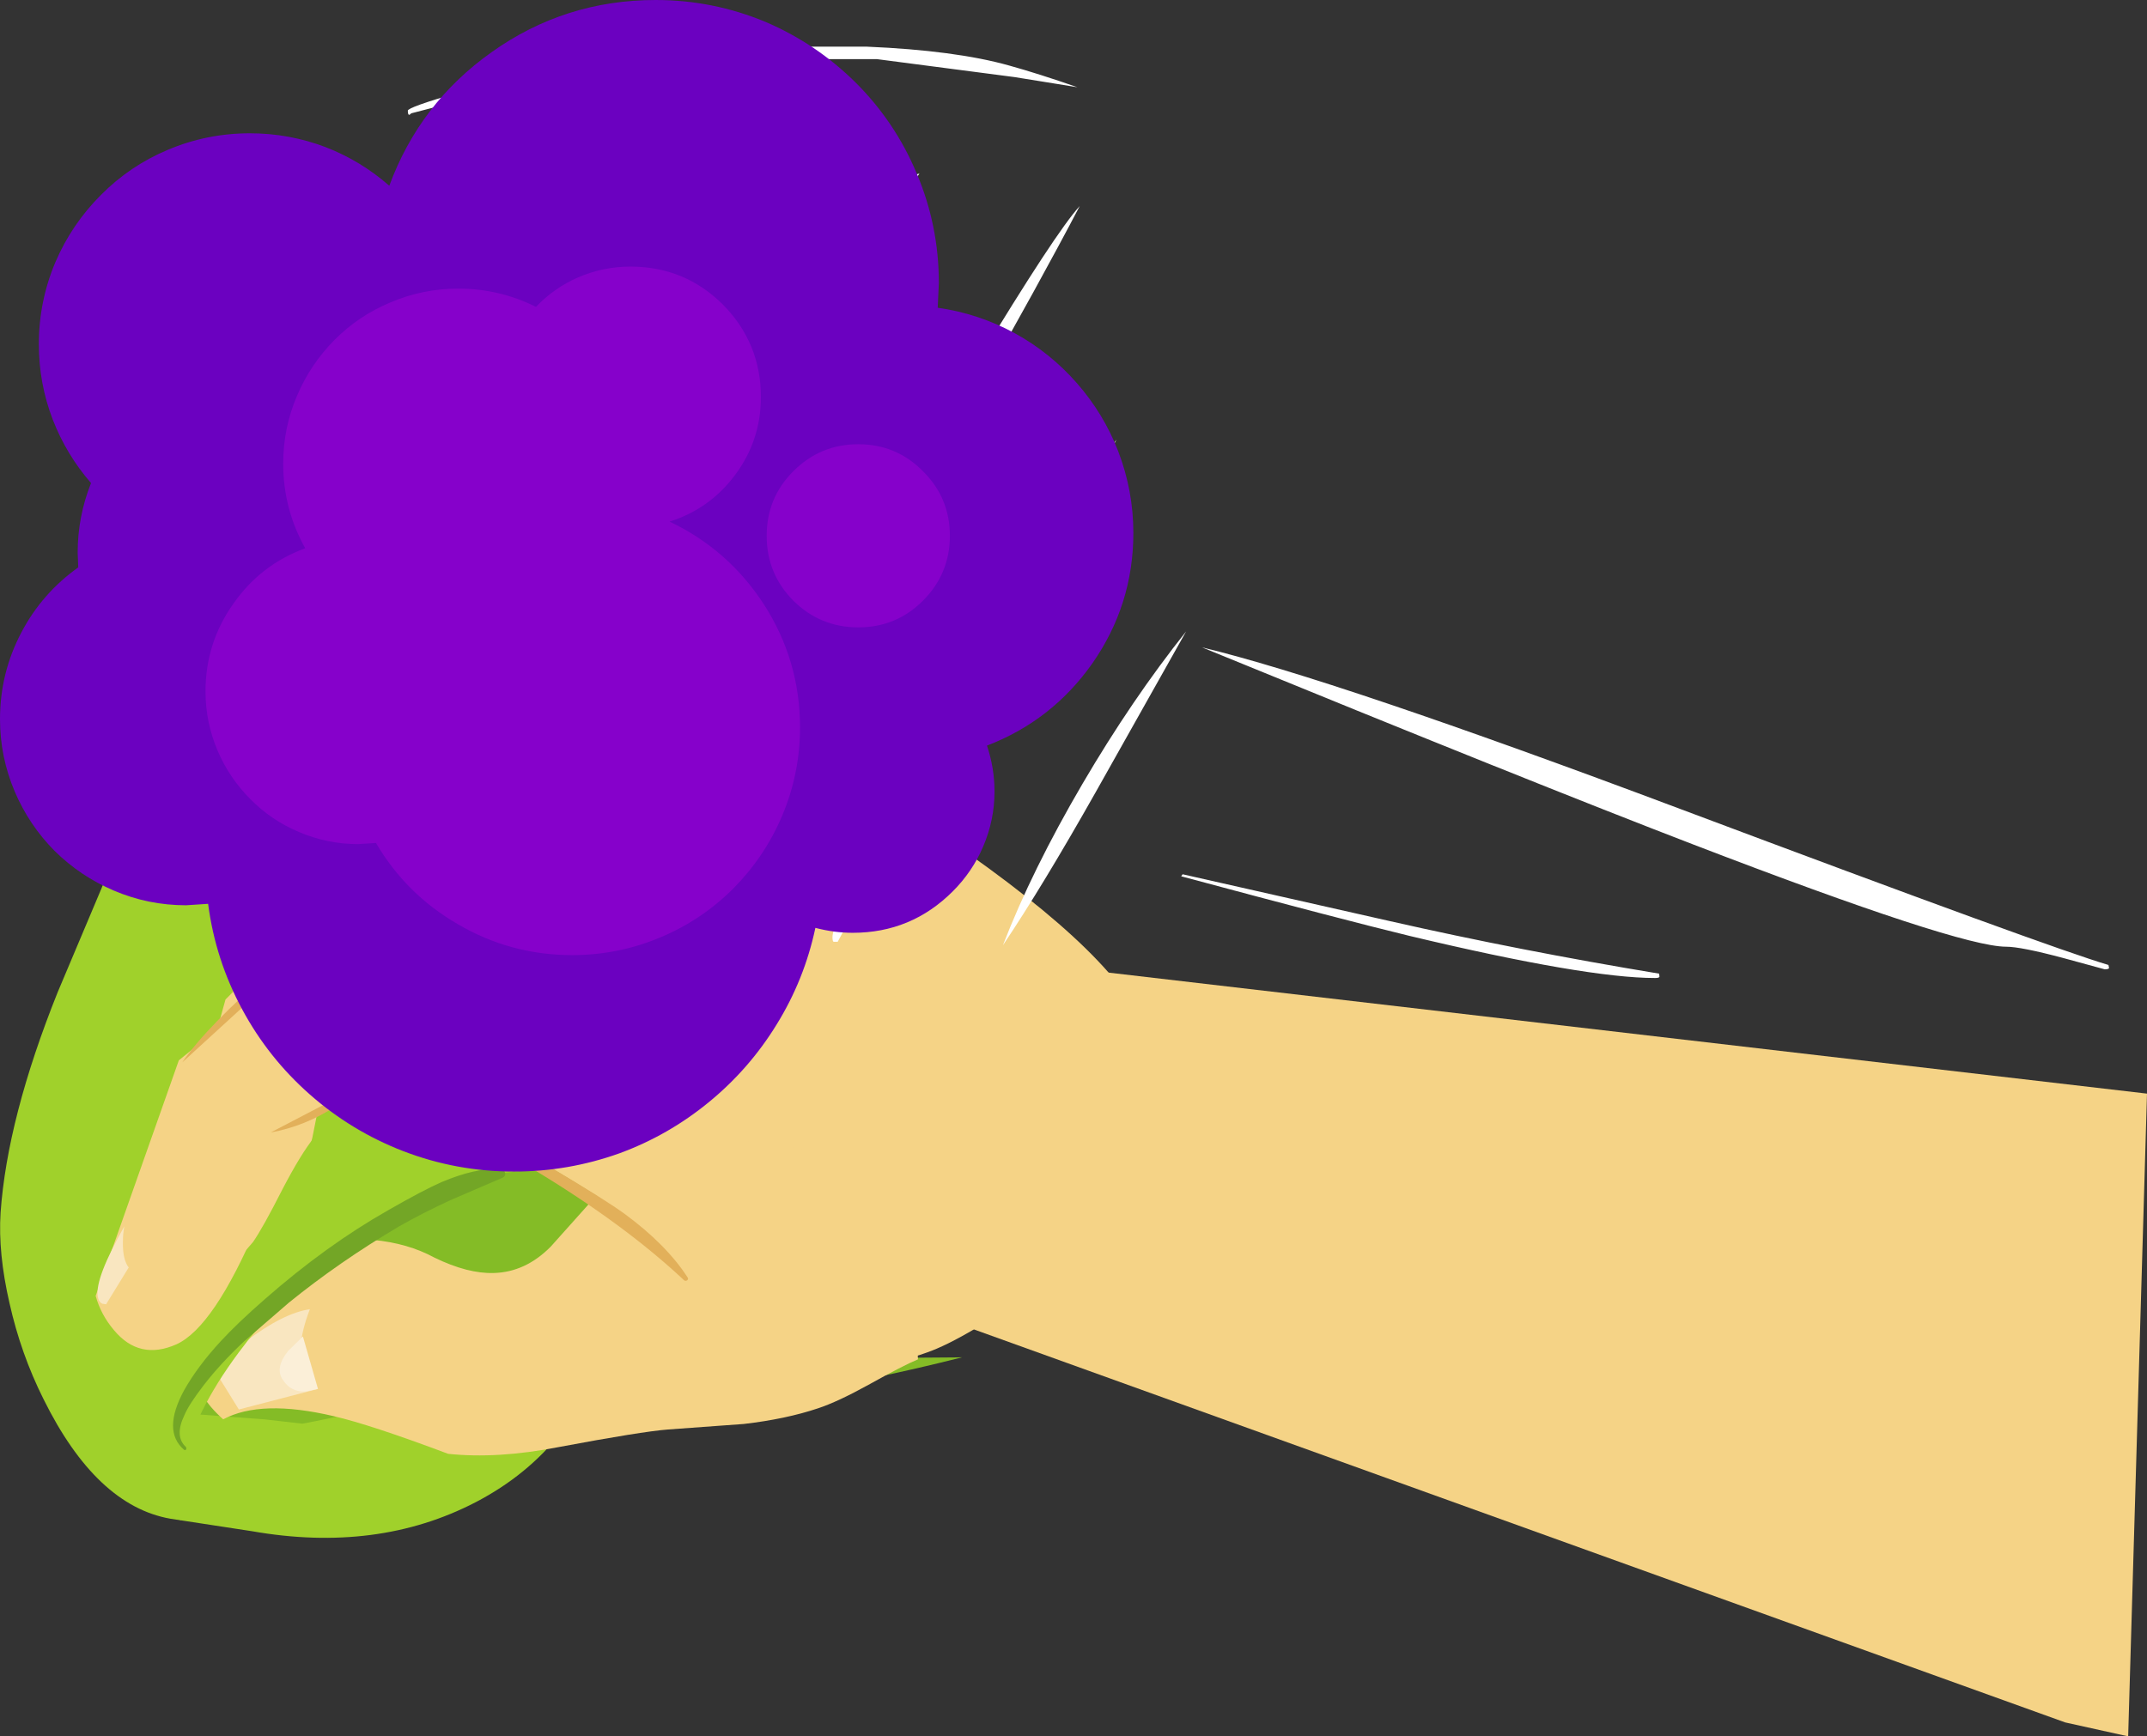 <?xml version="1.0" encoding="UTF-8" standalone="no"?>
<svg xmlns:xlink="http://www.w3.org/1999/xlink" height="299.6px" width="370.35px" xmlns="http://www.w3.org/2000/svg">
  <rect width="100%" height="100%" fill="#333333" stroke="none"/>
  <g transform="matrix(1.0, 0.0, 0.0, 1.0, -165.55, 457.6)">
    <path d="M199.6 -311.2 Q201.0 -293.75 202.65 -285.9 205.3 -273.1 211.5 -262.85 222.65 -245.65 233.0 -248.95 241.0 -251.55 253.3 -269.5 260.9 -279.9 269.5 -294.7 L284.05 -320.8 Q302.35 -353.6 317.9 -370.65 309.75 -369.45 289.15 -377.0 L270.75 -384.05 Q259.1 -388.55 251.95 -390.9 230.35 -398.0 219.4 -395.8 205.35 -393.0 204.65 -375.1 L199.6 -311.2" fill="#73a626" fill-rule="evenodd" stroke="none"/>
    <path d="M194.95 -195.55 L209.0 -193.4 Q230.65 -189.6 247.6 -198.4 265.55 -207.75 270.75 -227.95 275.35 -245.35 276.8 -276.4 277.8 -296.65 277.45 -325.45 277.6 -333.9 279.3 -344.5 L282.5 -363.4 Q284.9 -376.85 287.0 -383.35 290.95 -396.05 297.15 -399.7 L293.0 -398.05 288.85 -396.3 Q271.95 -387.8 259.5 -376.35 256.15 -373.2 249.65 -365.4 243.45 -358.6 238.25 -356.2 234.15 -354.3 229.3 -354.4 224.6 -354.5 220.3 -356.45 212.15 -359.4 208.7 -364.8 206.65 -367.95 203.35 -378.75 200.5 -362.65 197.65 -350.4 194.15 -335.5 189.85 -322.55 187.45 -314.95 183.05 -304.3 L175.5 -286.4 Q166.8 -264.7 165.65 -248.35 165.2 -241.35 167.2 -232.7 169.15 -224.0 173.05 -216.2 182.15 -197.8 194.95 -195.55" fill="#a0d12b" fill-rule="evenodd" stroke="none"/>
    <path d="M198.1 -248.9 Q192.4 -230.85 193.95 -217.2 L258.75 -357.55 Q244.55 -342.65 231.45 -320.1 222.35 -304.65 209.95 -278.0 201.75 -260.75 198.1 -248.9" fill="#84bc26" fill-rule="evenodd" stroke="none"/>
    <path d="M219.45 -261.4 Q215.65 -244.9 211.75 -240.15 209.45 -237.3 206.1 -235.3 202.8 -233.3 199.65 -232.85 196.25 -232.35 194.15 -233.65 191.8 -235.15 191.55 -238.65 L204.45 -285.15 241.1 -321.75 250.6 -297.95 222.55 -276.9 219.45 -261.4" fill="#f5d386" fill-rule="evenodd" stroke="none"/>
    <path d="M195.1 -213.9 Q207.4 -229.15 216.85 -237.3 230.0 -248.65 244.4 -253.45 249.2 -255.05 256.05 -255.6 L269.15 -254.95 Q275.65 -253.65 277.7 -250.25 280.05 -246.25 275.9 -240.05 269.0 -229.4 249.85 -221.3 235.2 -215.2 217.7 -211.95 L211.15 -212.7 205.7 -213.1 195.1 -213.9" fill="#84bc26" fill-rule="evenodd" stroke="none"/>
    <path d="M331.5 -223.4 Q300.2 -215.45 272.05 -214.1 236.45 -212.55 213.3 -222.5 L331.5 -223.4" fill="#84bc26" fill-rule="evenodd" stroke="none"/>
    <path d="M282.5 -340.9 Q298.6 -332.4 316.4 -321.1 352.15 -298.45 360.95 -284.25 366.35 -275.5 367.55 -268.75 368.7 -261.7 365.6 -255.4 359.75 -243.85 333.85 -228.4 328.7 -225.35 325.35 -224.2 320.8 -222.5 316.35 -222.85 306.05 -223.7 290.4 -236.0 276.1 -247.25 252.75 -260.7 241.05 -267.45 232.2 -271.95 L231.05 -274.75 Q229.75 -278.5 229.15 -282.9 227.05 -297.1 232.15 -313.45 237.05 -329.15 260.25 -336.6 271.9 -340.35 282.5 -340.9" fill="#f5d386" fill-rule="evenodd" stroke="none"/>
    <path d="M201.7 -230.85 Q204.45 -235.0 209.2 -238.3 213.8 -241.5 218.55 -242.85 224.3 -244.15 229.95 -243.65 235.9 -243.1 240.5 -240.6 246.25 -237.8 250.75 -237.95 256.2 -238.1 260.55 -242.5 L268.15 -251.0 Q271.8 -255.1 276.85 -257.8 285.6 -262.35 300.2 -260.0 314.25 -257.75 322.15 -251.3 L323.9 -223.05 Q321.45 -222.05 315.35 -218.65 310.0 -215.7 306.65 -214.6 301.15 -212.75 293.85 -211.9 L280.8 -210.95 Q276.25 -210.6 261.85 -207.9 251.3 -205.85 242.85 -206.75 229.4 -211.8 223.1 -213.25 210.55 -216.2 204.05 -212.7 194.95 -220.75 201.7 -230.85" fill="#f5d386" fill-rule="evenodd" stroke="none"/>
    <path d="M206.75 -214.4 L202.45 -221.35 Q204.75 -223.7 207.95 -226.15 214.45 -231.05 219.0 -231.7 216.3 -224.7 218.1 -220.65 219.0 -218.6 220.4 -217.95 L206.75 -214.4" fill="#f9e6c0" fill-rule="evenodd" stroke="none"/>
    <path d="M214.3 -252.45 Q217.45 -258.5 219.75 -261.35 224.75 -267.0 228.1 -262.85 229.45 -261.1 229.9 -258.15 230.35 -255.15 229.55 -252.2 227.8 -246.0 222.4 -240.4 219.25 -237.05 212.1 -230.6 209.85 -228.45 206.7 -224.2 202.8 -218.95 200.4 -214.1 193.7 -200.55 201.65 -197.05 L196.7 -195.3 Q188.3 -200.5 189.65 -212.75 190.75 -223.4 197.5 -231.0 L203.3 -237.2 Q207.4 -241.1 209.2 -243.3 210.9 -245.75 214.3 -252.45" fill="#a0d12b" fill-rule="evenodd" stroke="none"/>
    <path d="M209.95 -246.25 Q202.45 -228.6 196.0 -225.65 189.6 -222.8 185.2 -228.1 182.95 -230.75 182.05 -234.0 L196.4 -274.65 232.9 -304.2 Q238.2 -300.25 241.95 -295.05 249.4 -284.7 241.5 -278.65 L216.15 -263.35 214.5 -258.1 Q212.3 -251.8 209.95 -246.25" fill="#f5d386" fill-rule="evenodd" stroke="none"/>
    <path d="M212.9 -290.65 L232.1 -306.4 197.0 -274.3 Q201.1 -280.4 212.9 -290.65" fill="#e2b05a" fill-rule="evenodd" stroke="none"/>
    <path d="M230.35 -271.5 Q229.9 -271.75 230.1 -272.15 230.3 -272.6 230.75 -272.45 237.55 -269.55 245.75 -264.95 L260.15 -256.4 Q269.8 -250.7 273.3 -248.15 280.5 -242.85 284.15 -237.2 284.35 -236.95 284.1 -236.7 283.8 -236.5 283.55 -236.7 273.15 -246.45 257.35 -255.95 L245.3 -263.4 237.85 -267.55 Q232.3 -270.35 230.35 -271.5" fill="#e2b05a" fill-rule="evenodd" stroke="none"/>
    <path d="M231.7 -272.35 Q228.9 -270.75 223.45 -266.7 218.1 -263.25 212.25 -262.2 L231.7 -272.35" fill="#e2b05a" fill-rule="evenodd" stroke="none"/>
    <path d="M197.65 -207.9 L197.7 -207.55 Q197.5 -207.3 197.3 -207.45 193.5 -210.7 197.3 -217.7 199.6 -221.8 203.6 -226.15 206.55 -229.35 211.25 -233.45 221.8 -242.7 232.45 -248.75 238.45 -252.2 241.75 -253.65 247.45 -256.05 251.75 -255.95 252.45 -255.95 252.65 -255.3 252.85 -254.65 252.15 -254.35 L243.2 -250.5 Q238.35 -248.25 234.4 -246.0 224.1 -239.9 215.4 -232.85 L207.65 -226.15 Q203.55 -222.3 200.7 -218.6 198.15 -215.3 197.35 -213.4 195.6 -209.75 197.65 -207.9" fill="#73a626" fill-rule="evenodd" stroke="none"/>
    <path d="M220.4 -217.95 L218.2 -217.5 Q215.7 -217.4 214.35 -219.5 212.9 -221.55 215.25 -224.5 L217.8 -227.0 220.4 -217.95" fill="#fbefd8" fill-rule="evenodd" stroke="none"/>
    <path d="M224.9 -306.15 Q239.75 -319.95 246.0 -322.5 241.25 -319.65 222.75 -302.6 L205.2 -286.05 Q211.55 -293.9 224.9 -306.15" fill="#e2b05a" fill-rule="evenodd" stroke="none"/>
    <path d="M259.5 -330.35 L262.6 -332.45 263.0 -332.4 263.15 -332.0 Q261.65 -329.65 257.8 -327.5 252.9 -324.7 251.8 -323.7 249.25 -321.45 247.2 -316.9 244.65 -311.0 243.6 -309.45 241.95 -307.1 239.05 -305.35 238.35 -304.9 233.5 -302.5 229.75 -300.6 226.65 -297.05 224.2 -294.2 221.65 -289.75 221.55 -289.5 221.25 -289.6 221.0 -289.75 221.1 -289.95 224.6 -298.0 229.65 -301.45 L236.3 -304.9 Q240.45 -306.95 242.05 -309.35 243.35 -311.15 245.85 -316.85 247.9 -321.55 250.15 -323.9 L253.1 -326.25 256.4 -328.3 259.5 -330.35" fill="#e2b05a" fill-rule="evenodd" stroke="none"/>
    <path d="M187.0 -246.0 Q186.75 -244.75 186.75 -243.3 186.7 -240.25 187.75 -238.9 L183.85 -232.55 183.2 -232.65 Q182.55 -232.95 182.4 -233.95 181.95 -237.1 187.0 -246.0" fill="#f9e6c0" fill-rule="evenodd" stroke="none"/>
    <path d="M532.65 -158.0 L521.8 -160.4 325.95 -230.95 345.45 -291.1 535.9 -268.9 532.65 -158.0" fill="#f5d386" fill-rule="evenodd" stroke="none"/>
    <path d="M340.55 -444.3 L316.8 -447.4 297.55 -447.4 Q266.1 -445.0 256.1 -443.15 L236.5 -438.05 236.2 -437.8 Q235.9 -437.7 235.9 -438.5 235.9 -439.1 244.7 -441.65 253.3 -444.15 256.65 -444.65 263.0 -445.6 268.15 -447.3 275.6 -448.65 301.05 -449.55 L315.05 -449.55 Q330.35 -448.9 339.6 -446.3 344.65 -444.9 351.4 -442.55 L340.55 -444.3 M221.95 -400.25 Q221.75 -400.2 221.75 -401.0 221.75 -404.1 242.5 -408.25 261.75 -412.15 273.3 -412.4 253.9 -409.2 245.6 -407.2 239.6 -405.75 222.15 -400.4 L221.95 -400.25 M270.8 -329.15 Q270.5 -329.25 270.5 -330.05 270.5 -341.3 294.6 -384.4 304.45 -402.05 312.7 -414.25 321.5 -427.35 324.15 -427.65 308.3 -405.15 294.35 -378.1 283.85 -357.8 271.5 -329.0 L270.8 -329.15 M311.65 -356.0 Q321.4 -374.05 334.0 -394.95 347.65 -417.5 351.8 -422.05 344.95 -408.95 333.5 -388.8 L314.55 -355.45 Q292.3 -315.45 282.55 -288.6 L282.05 -288.85 295.65 -322.3 Q303.9 -341.6 311.65 -356.0 M309.35 -295.1 Q309.15 -295.15 309.15 -295.9 309.15 -300.0 328.55 -334.35 348.4 -369.4 358.15 -381.75 L333.9 -338.4 Q318.7 -311.3 310.05 -295.1 L309.35 -295.1 M529.35 -290.6 Q529.35 -290.35 528.6 -290.35 L521.45 -292.3 Q514.15 -294.25 511.6 -294.25 503.5 -294.25 457.6 -311.9 430.15 -322.45 372.9 -345.9 395.95 -340.35 455.3 -318.05 519.35 -294.0 529.25 -291.1 L529.35 -290.6 M369.55 -306.75 L405.15 -298.7 Q427.85 -293.55 451.75 -289.6 L451.8 -289.1 Q451.8 -288.85 451.05 -288.85 439.15 -288.85 408.75 -296.1 397.2 -298.9 369.3 -306.4 L369.55 -306.75 M354.6 -321.0 Q345.4 -304.7 338.55 -294.5 343.55 -307.45 352.3 -322.4 360.8 -336.9 370.15 -348.65 L354.6 -321.0" fill="#ffffff" fill-rule="evenodd" stroke="none"/>
    <path d="M239.7 -379.15 L239.0 -378.05 Q243.2 -370.75 243.2 -362.25 L243.1 -360.65 Q248.65 -361.8 254.2 -361.8 L256.6 -361.75 256.85 -365.0 Q251.8 -367.5 247.45 -371.1 243.1 -374.7 239.7 -379.15 M327.5 -408.75 L327.3 -404.5 Q334.35 -403.5 340.6 -400.1 346.7 -396.75 351.3 -391.5 355.95 -386.2 358.45 -379.7 361.05 -372.9 361.05 -365.65 361.05 -353.25 353.95 -343.1 347.0 -333.25 335.8 -328.95 337.1 -325.05 337.1 -321.05 337.1 -316.1 335.15 -311.55 333.3 -307.2 329.9 -303.8 322.75 -296.65 312.65 -296.65 309.45 -296.65 306.2 -297.5 304.3 -288.55 299.5 -280.8 294.8 -273.15 287.85 -267.45 280.85 -261.7 272.4 -258.6 263.6 -255.45 254.2 -255.45 244.25 -255.45 235.05 -259.0 226.15 -262.45 219.0 -268.75 211.85 -275.05 207.35 -283.4 202.7 -292.0 201.45 -301.65 L197.65 -301.4 Q191.1 -301.4 185.15 -303.95 179.4 -306.4 174.95 -310.8 170.55 -315.25 168.1 -321.0 165.55 -327.0 165.55 -333.5 165.55 -341.5 169.25 -348.5 172.8 -355.25 179.05 -359.7 L178.95 -362.25 Q178.95 -368.45 181.25 -374.25 177.0 -379.15 174.65 -385.2 172.25 -391.45 172.25 -398.2 172.25 -405.6 175.1 -412.35 177.9 -418.9 182.95 -423.95 187.95 -429.0 194.5 -431.75 201.25 -434.6 208.65 -434.6 215.45 -434.6 221.75 -432.2 227.8 -429.85 232.7 -425.55 237.95 -439.8 250.35 -448.6 263.0 -457.6 278.65 -457.6 288.55 -457.6 297.65 -453.8 306.4 -450.05 313.2 -443.3 319.95 -436.55 323.65 -427.75 327.5 -418.7 327.5 -408.75" fill="#6b01c0" fill-rule="evenodd" stroke="none"/>
    <path d="M244.6 -407.8 Q251.7 -407.8 258.0 -404.65 261.15 -407.95 265.3 -409.75 269.6 -411.6 274.3 -411.6 283.65 -411.6 290.25 -405.05 296.8 -398.4 296.8 -389.1 296.8 -381.6 292.35 -375.65 288.0 -369.8 281.05 -367.6 291.15 -362.8 297.3 -353.35 303.55 -343.65 303.55 -332.1 303.55 -324.1 300.45 -316.8 297.45 -309.75 292.05 -304.3 286.6 -298.85 279.55 -295.9 272.25 -292.8 264.25 -292.8 253.6 -292.8 244.5 -298.15 235.6 -303.3 230.4 -312.15 L227.35 -311.95 Q222.0 -311.95 217.1 -314.05 212.35 -316.05 208.75 -319.7 205.1 -323.35 203.1 -328.05 201.0 -332.95 201.0 -338.3 201.0 -346.7 205.85 -353.5 210.55 -360.2 218.2 -363.0 214.4 -369.8 214.4 -377.6 214.4 -383.75 216.8 -389.35 219.1 -394.75 223.25 -398.95 227.45 -403.15 232.85 -405.4 238.45 -407.8 244.6 -407.8" fill="#8601cb" fill-rule="evenodd" stroke="none"/>
    <path d="M324.75 -376.3 Q329.4 -371.7 329.4 -365.15 329.4 -358.6 324.75 -353.95 320.15 -349.35 313.6 -349.35 307.05 -349.35 302.4 -353.95 297.8 -358.6 297.8 -365.15 297.8 -371.7 302.4 -376.3 307.05 -380.95 313.6 -380.95 320.15 -380.95 324.75 -376.3" fill="#8601cb" fill-rule="evenodd" stroke="none"/>
  </g>
</svg>
